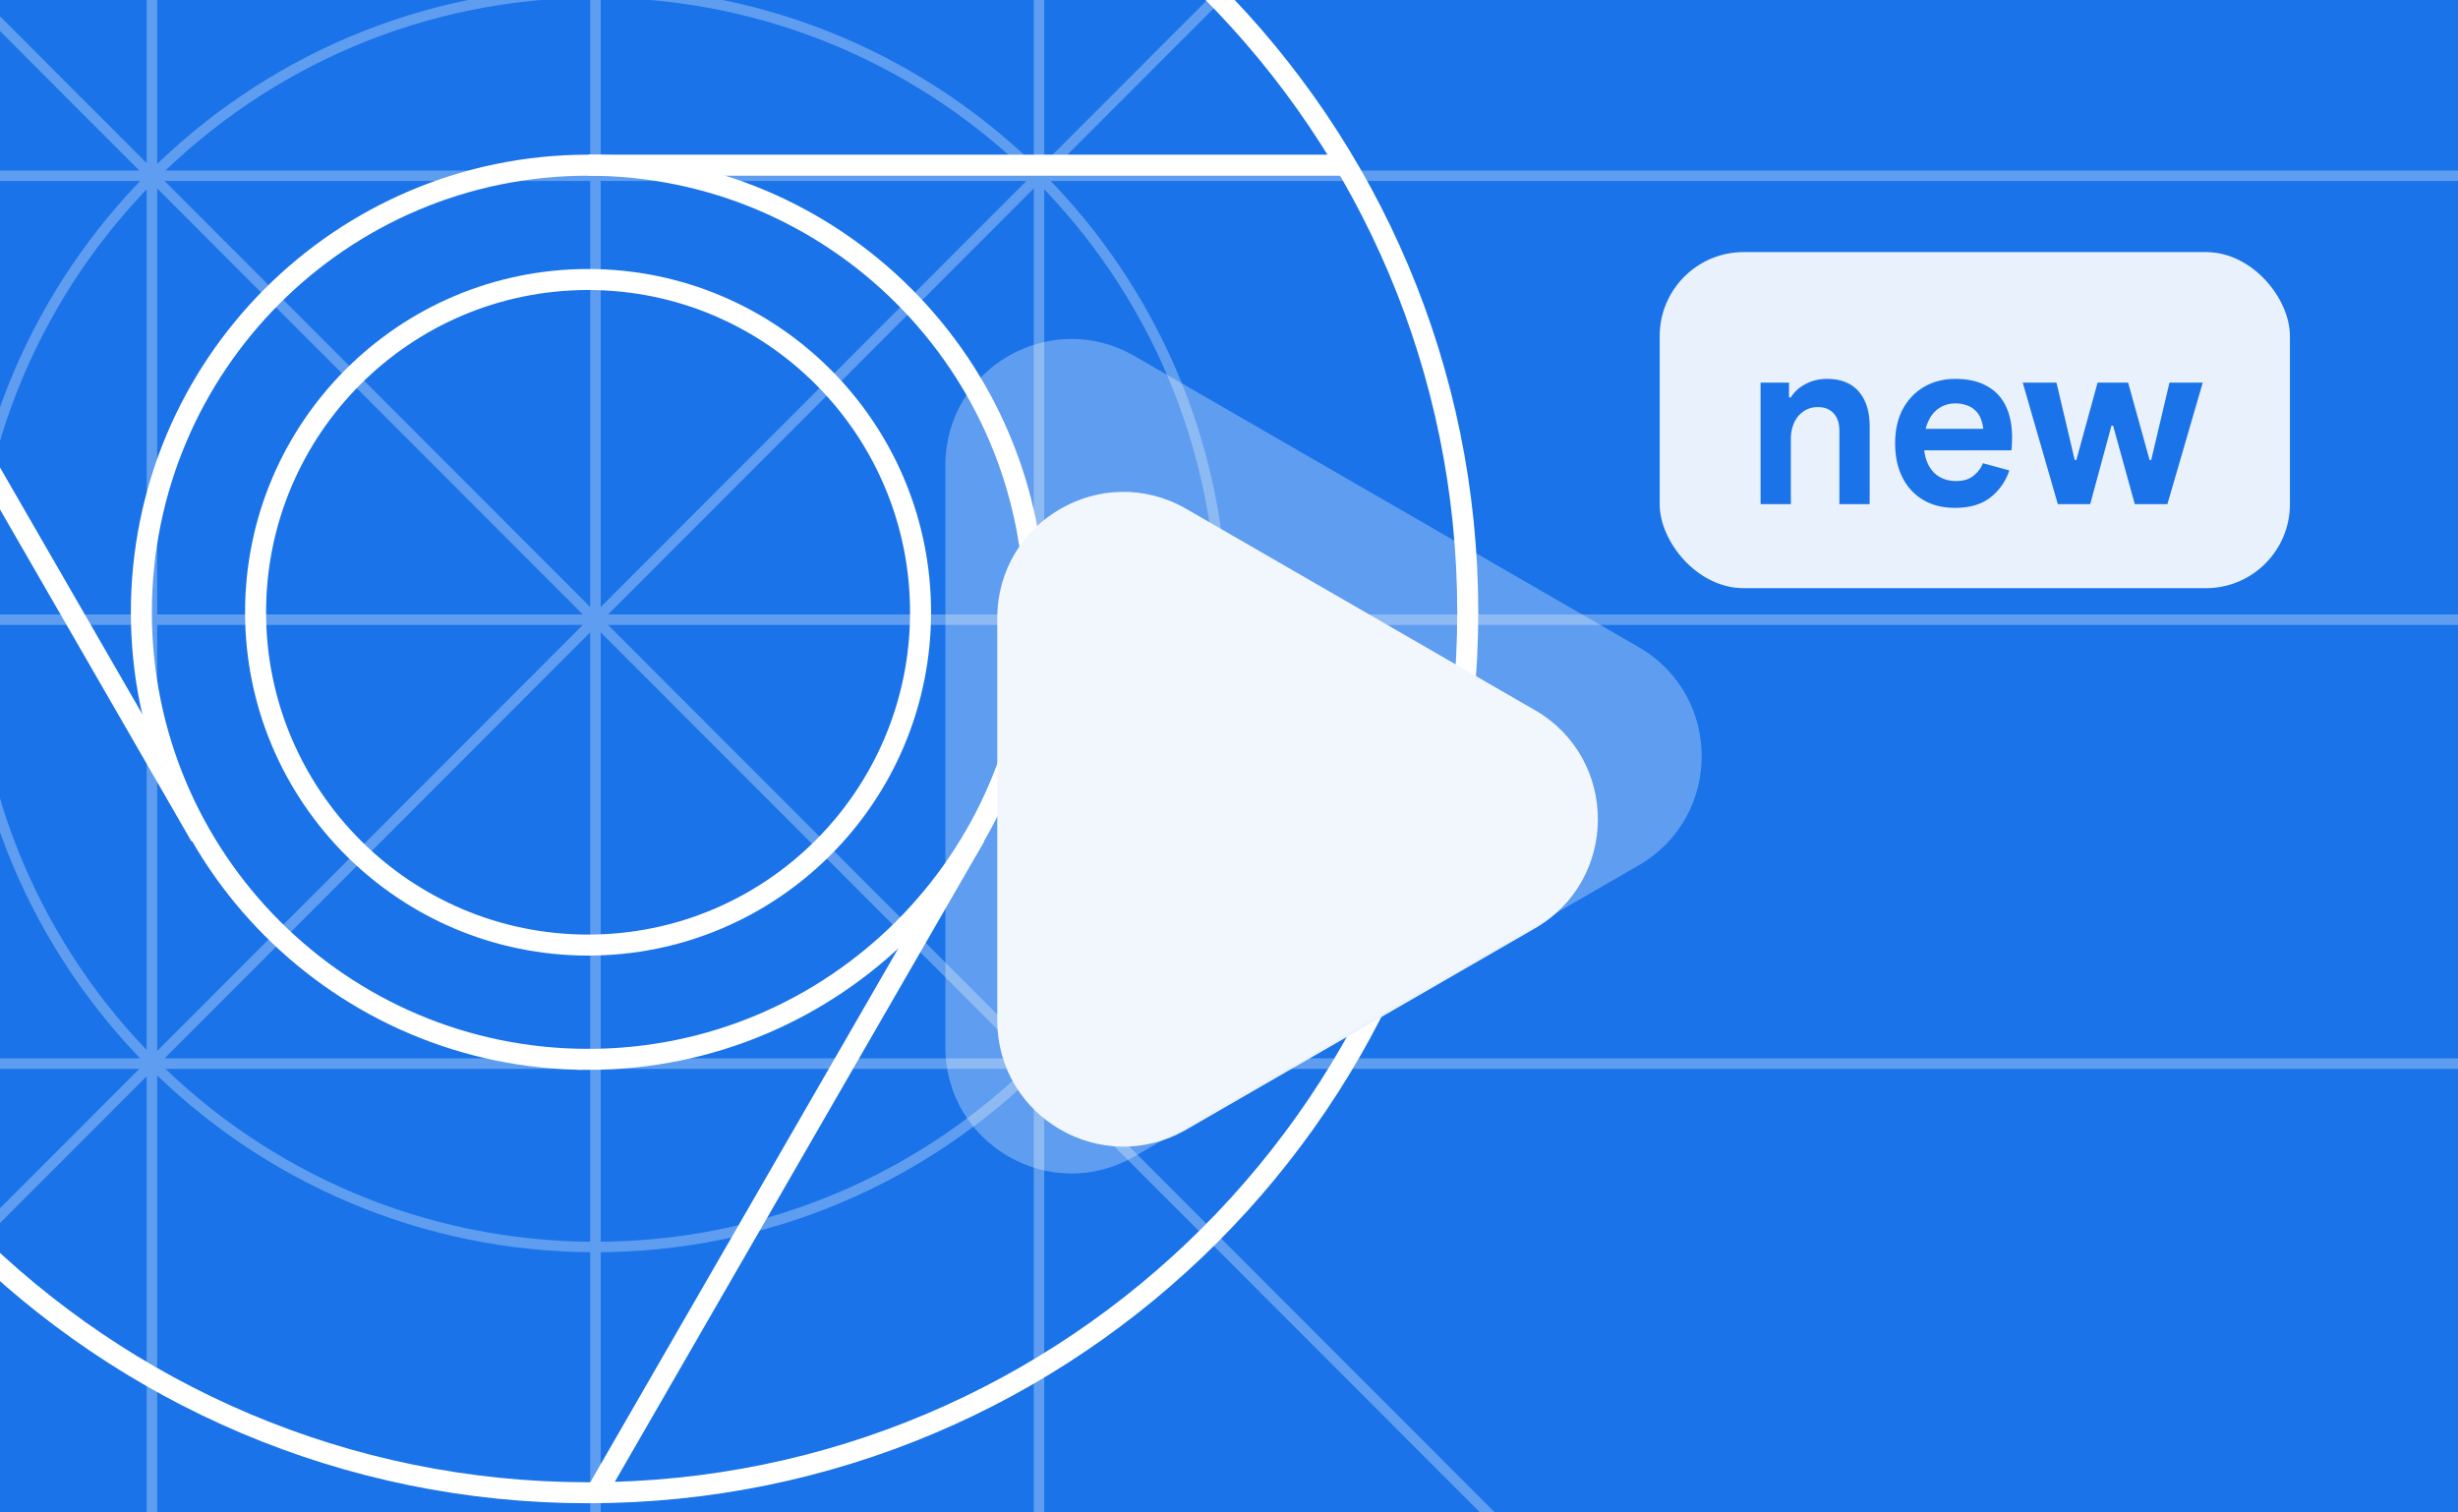<svg xmlns="http://www.w3.org/2000/svg" width="117" height="72" fill="none"><g clip-path="url(#a)"><path fill="#fff" d="M0 0h117v72H0z"/><g clip-path="url(#b)"><path fill="#1A73E8" d="M714.5-129H-130v563.556h844.5z"/><path stroke="#fff" stroke-opacity=".3" stroke-width=".5" d="m-130-129 317.039 317.352M187.039-129.352-130 188M49.456-129v317M7.231-129v317M433 50.633h-563M433 8.367h-563M28.344 59.363c16.476 0 29.833-13.37 29.833-29.863S44.82-.363 28.344-.363C11.867-.363-1.49 13.007-1.49 29.5s13.356 29.863 29.833 29.863ZM-130 29.5h563M28.344-129v317"/><path stroke="#fff" d="M27.992 71.062c23.126 0 41.873-18.765 41.873-41.914S51.118-12.767 27.992-12.767-13.881 6-13.881 29.148 4.866 71.062 27.992 71.062Z" clip-rule="evenodd"/><path stroke="#fff" d="M27.992 50.431c11.743 0 21.262-9.529 21.262-21.283S39.734 7.864 27.992 7.864 6.729 17.394 6.729 29.148 16.25 50.43 27.992 50.43Z"/><path stroke="#fff" d="M27.992 44.99c8.74 0 15.826-7.093 15.826-15.842s-7.086-15.842-15.826-15.842-15.827 7.093-15.827 15.842S19.252 44.99 27.993 44.99ZM46.414 39.808 28.399 71.041M9.547 39.806-8.467 8.573M27.992 7.864h36.03"/></g><g filter="url(#c)"><path fill="#ECF3FE" d="M73.059 30.804c4 2.31 4 8.083 0 10.392L56.47 50.773c-4 2.31-9-.577-9-5.196V26.423c0-4.619 5-7.506 9-5.196z"/></g><g filter="url(#d)"><path fill="#fff" fill-opacity=".3" d="M78 30.804c4 2.31 4 8.083 0 10.392L54 55.053c-4 2.309-9-.578-9-5.197V22.144c0-4.62 5-7.506 9-5.197z"/></g><g opacity=".9"><rect width="30" height="16" x="79" y="12" fill="#fff" rx="4"/><path fill="#1A73E8" d="M83.803 24v-5.786h1.353v.704h.088q.253-.407.704-.638.45-.242 1.012-.242 1 0 1.518.605.517.594.517 1.672V24h-1.441v-3.487q0-.55-.275-.836-.264-.297-.748-.297-.396 0-.693.209a1.3 1.3 0 0 0-.44.539 1.9 1.9 0 0 0-.154.781V24zm9.254.176q-.87 0-1.507-.374a2.54 2.54 0 0 1-.99-1.067q-.352-.693-.352-1.628 0-.945.363-1.628.374-.693 1.023-1.067.65-.374 1.474-.374.913 0 1.507.341.605.33.902.957.297.616.297 1.474 0 .165-.01.33 0 .165-.023.297h-4.147a2 2 0 0 0 .187.671q.198.396.54.594.351.198.791.198.506 0 .814-.242.32-.253.462-.605l1.254.341a2.65 2.65 0 0 1-.902 1.287q-.627.495-1.683.495m-1.397-3.762h2.74a1.5 1.5 0 0 0-.122-.495.95.95 0 0 0-.264-.385 1 1 0 0 0-.407-.242 1.5 1.5 0 0 0-.528-.088 1.4 1.4 0 0 0-.77.22 1.42 1.42 0 0 0-.528.649 1.6 1.6 0 0 0-.12.341M97.953 24l-1.672-5.786h1.606l.869 3.685h.077l1.012-3.685h1.452l1.023 3.685h.077l.869-3.685h1.584L103.167 24h-1.551l-1.034-3.74h-.077L99.493 24z"/></g></g><defs><clipPath id="a"><path fill="#fff" d="M0 0h117v72H0z"/></clipPath><clipPath id="b"><path fill="#fff" d="M-130-129h563v317h-563z"/></clipPath><filter id="c" width="44.588" height="47.172" x="39.471" y="14.414" color-interpolation-filters="sRGB" filterUnits="userSpaceOnUse"><feFlood flood-opacity="0" result="BackgroundImageFix"/><feColorMatrix in="SourceAlpha" result="hardAlpha" values="0 0 0 0 0 0 0 0 0 0 0 0 0 0 0 0 0 0 127 0"/><feMorphology in="SourceAlpha" operator="dilate" radius="2" result="effect1_dropShadow_3425_862"/><feOffset dy="2"/><feGaussianBlur stdDeviation="3"/><feColorMatrix values="0 0 0 0 0 0 0 0 0 0 0 0 0 0 0 0 0 0 0.15 0"/><feBlend in2="BackgroundImageFix" result="effect1_dropShadow_3425_862"/><feColorMatrix in="SourceAlpha" result="hardAlpha" values="0 0 0 0 0 0 0 0 0 0 0 0 0 0 0 0 0 0 127 0"/><feOffset dy="1"/><feGaussianBlur stdDeviation="1"/><feColorMatrix values="0 0 0 0 0 0 0 0 0 0 0 0 0 0 0 0 0 0 0.3 0"/><feBlend in2="effect1_dropShadow_3425_862" result="effect2_dropShadow_3425_862"/><feBlend in="SourceGraphic" in2="effect2_dropShadow_3425_862" result="shape"/></filter><filter id="d" width="52" height="55.731" x="37" y="8.135" color-interpolation-filters="sRGB" filterUnits="userSpaceOnUse"><feFlood flood-opacity="0" result="BackgroundImageFix"/><feBlend in="SourceGraphic" in2="BackgroundImageFix" result="shape"/><feGaussianBlur result="effect1_foregroundBlur_3425_862" stdDeviation="4"/></filter></defs></svg>